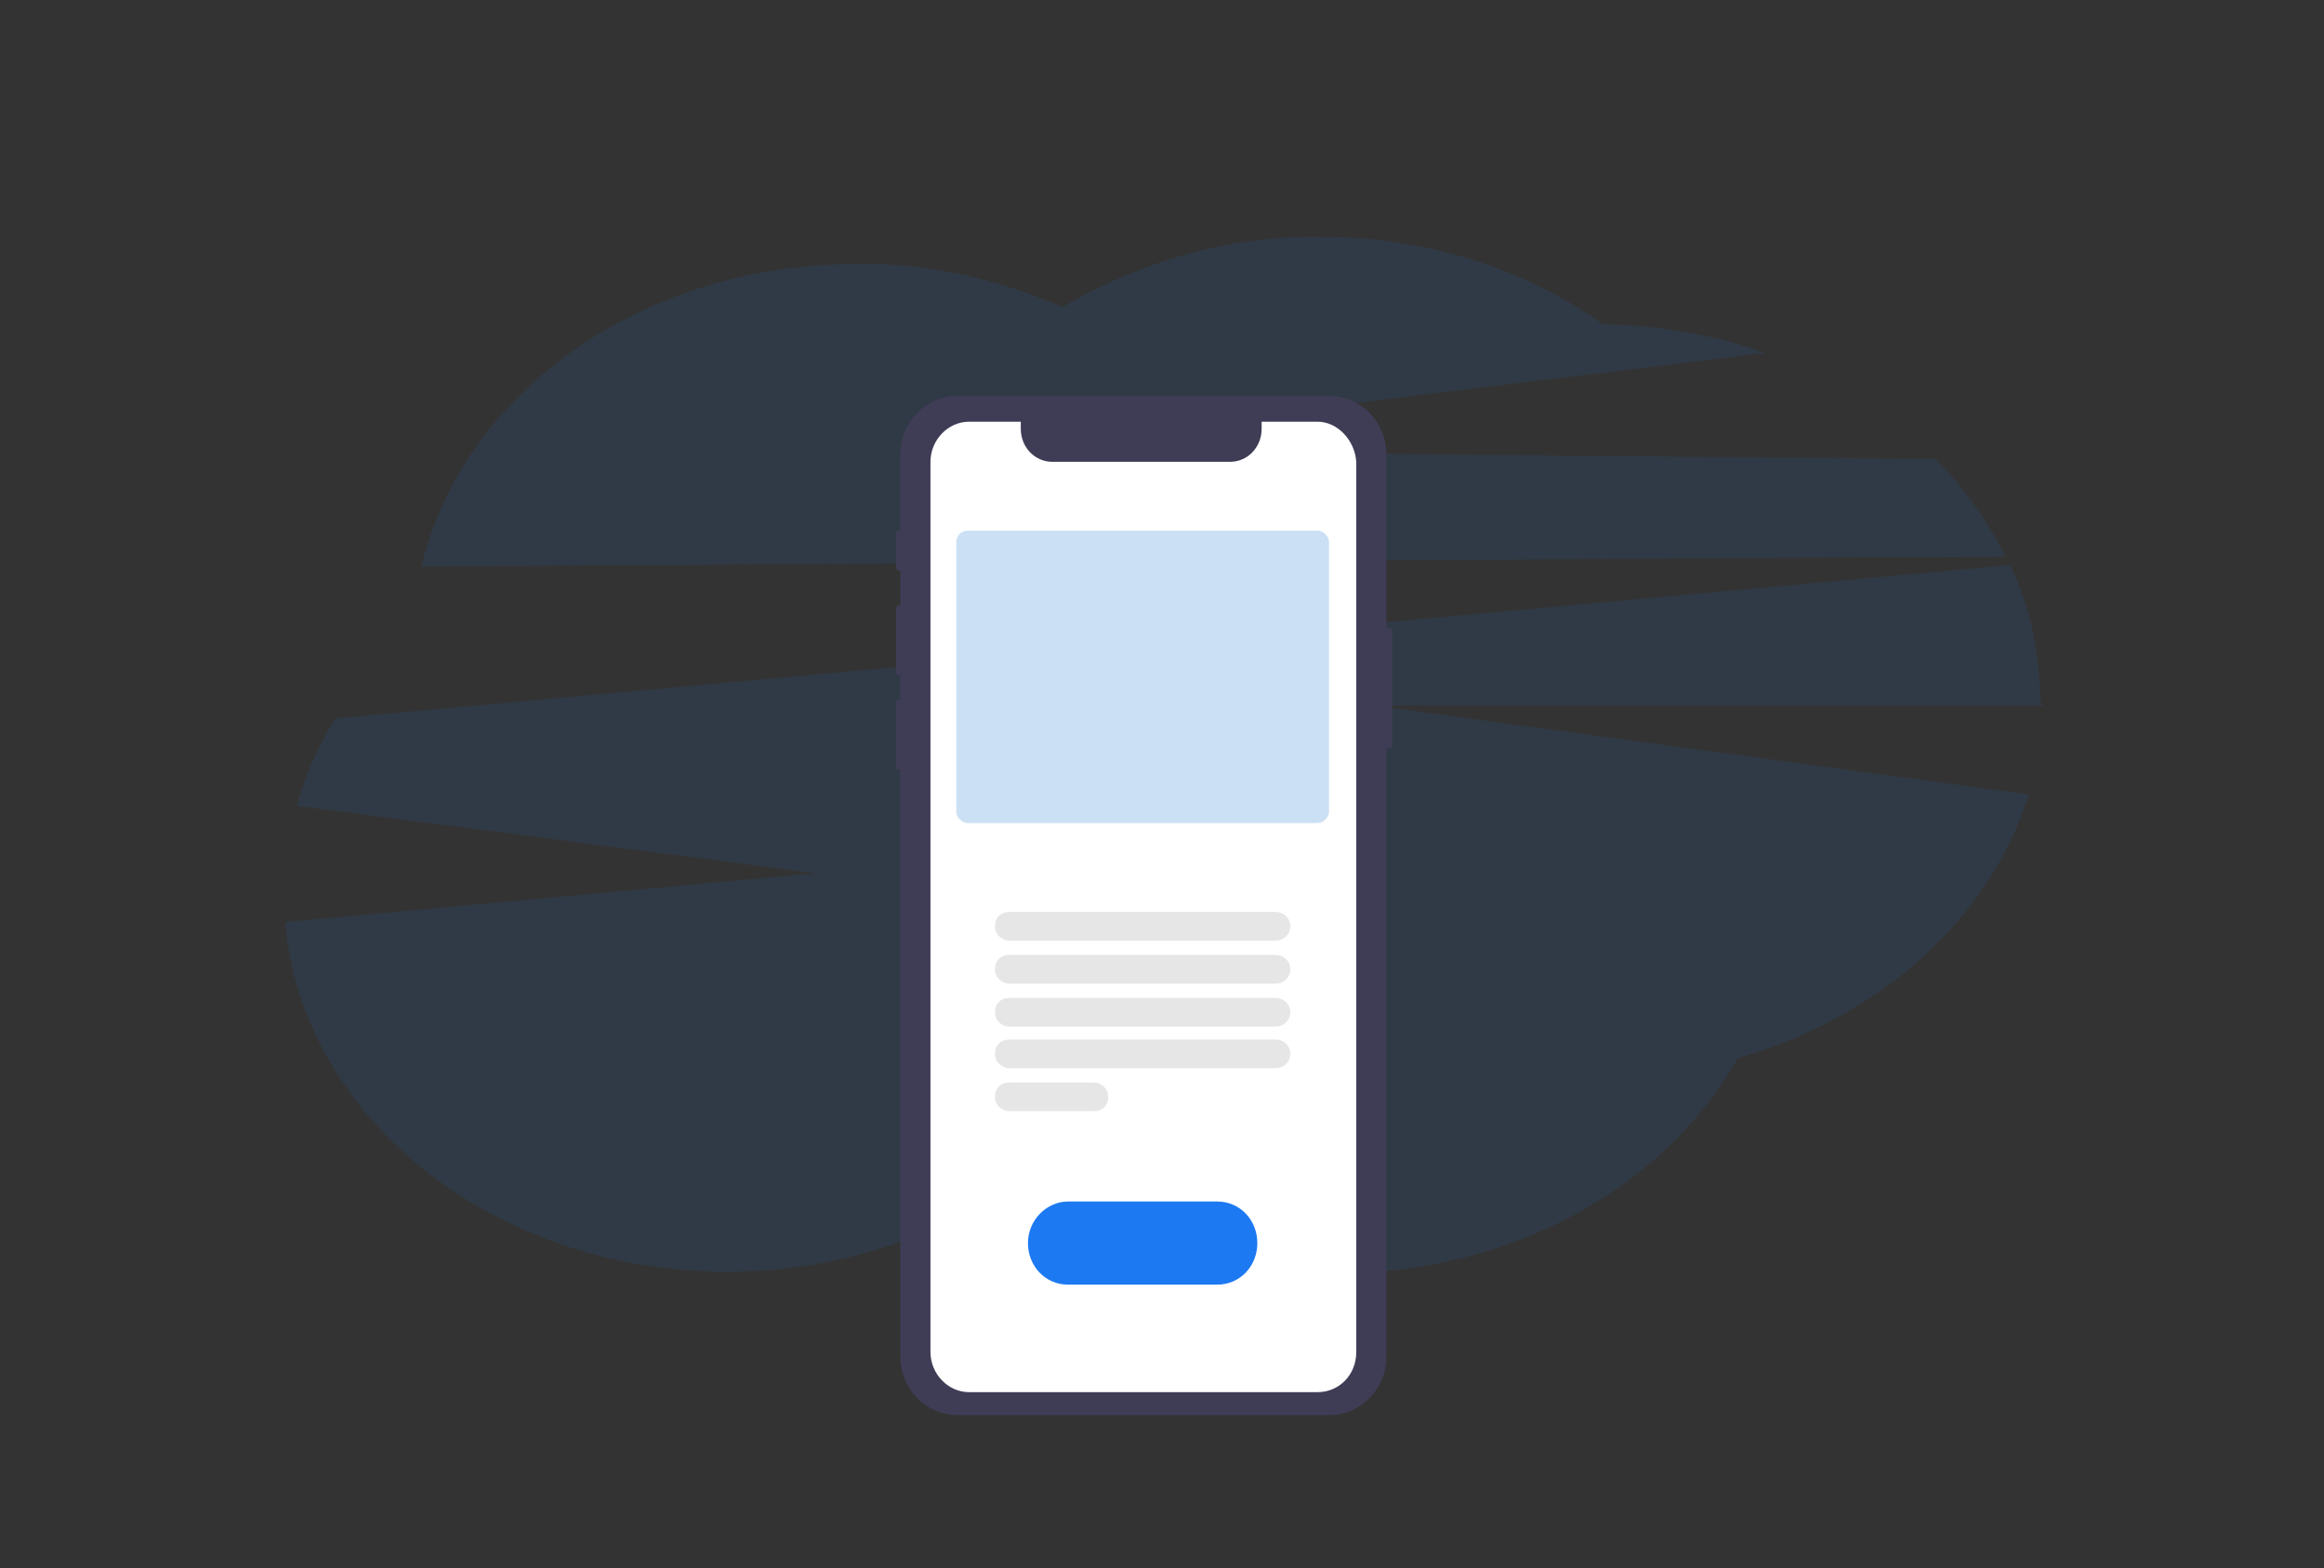 <?xml version="1.0" encoding="utf-8"?>
<!-- Generator: Adobe Illustrator 25.0.0, SVG Export Plug-In . SVG Version: 6.00 Build 0)  -->
<svg version="1.1" id="Capa_1" xmlns="http://www.w3.org/2000/svg" xmlns:xlink="http://www.w3.org/1999/xlink" x="0px" y="0px"
	 viewBox="0 0 162.1 109.4" style="enable-background:new 0 0 162.1 109.4;" xml:space="preserve">
<rect x="0" y="0" width="162.1" height="109.4" fill="#333333" stroke="none"/>
<style type="text/css">
	.st0{opacity:0.1;fill:#1D79F2;enable-background:new    ;}
	.st1{fill:#3F3D56;}
	.st2{fill:#FFFFFF;}
	.st3{fill:#1D79F2;}
	.st4{fill:#E6E6E6;}
	.st5{fill:#CBE0F4;}
	.st6{opacity:0.1;}
</style>
<g id="Grupo_80_1_" transform="translate(-1153 -710.782)">
	<path id="Trazado_413_1_" class="st0" d="M1292.9,749.6c-1.3-2.5-2.9-4.8-4.9-6.8l-67.4-0.6l55.5-6.8c-3.6-1.3-7.4-1.9-11.3-2
		c-5.3-3.8-12.2-6.1-19.7-6.1c-6.3-0.1-12.5,1.7-18,4.9c-4.6-2-9.5-3.1-14.4-3c-15,0-27.5,9.1-30.3,21.1L1292.9,749.6z"/>
	<path id="Trazado_414_1_" class="st0" d="M1295.3,759.7c0-3.3-0.7-6.6-2.1-9.5l-116.8,10.7c-1.2,1.9-2.1,3.9-2.7,6.1l36.2,4.7
		l-37,3.4c1.1,13.6,14.5,24.4,30.8,24.4c8.2,0,15.7-2.7,21.2-7.2c5.5,4.5,13.1,7.3,21.4,7.3c12.3,0,22.9-6.1,27.9-15
		c9.9-2.8,17.6-9.7,20.3-18.4l-45.7-6.2h46.7L1295.3,759.7L1295.3,759.7z"/>
	<path id="Trazado_305_1_" class="st1" d="M1249.9,754.6h-0.2v-12.1c0-2.3-1.8-4.1-4-4.1h-25.9c-2.2,0-4,1.8-4,4.1v5.3h-0.1
		c-0.1,0-0.2,0.1-0.2,0.2v2.4c0,0.1,0.1,0.2,0.2,0.2h0.1v2.4h-0.1c-0.1,0-0.2,0.1-0.2,0.2v4.5c0,0.1,0.1,0.2,0.2,0.2h0.1v1.7h-0.1
		c-0.1,0-0.2,0.1-0.2,0.2v4.5c0,0.1,0.1,0.2,0.2,0.2h0.1v40.9c0,2.3,1.8,4.1,4,4.1l0,0h25.9c2.2,0,4-1.8,4-4.1v-42.4h0.2
		c0.1,0,0.2-0.1,0.2-0.2l0,0v-8.2C1250.1,754.7,1250,754.6,1249.9,754.6z"/>
	<path id="Trazado_307_1_" class="st2" d="M1244.9,740.2h-3.9v0.5c0,1.3-1,2.3-2.2,2.3h-12.4c-1.2,0-2.2-1-2.2-2.3v-0.5h-3.6
		c-1.5,0-2.7,1.3-2.7,2.8l0,0v62.1c0,1.5,1.2,2.8,2.7,2.8h24.3c1.5,0,2.7-1.2,2.7-2.8V743C1247.5,741.5,1246.3,740.2,1244.9,740.2
		L1244.9,740.2L1244.9,740.2z"/>
	<path id="Trazado_308_1_" class="st3" d="M1237.9,800.4h-10.4c-1.6,0-2.8-1.3-2.8-2.9c0-1.6,1.3-2.9,2.8-2.9h0h10.4
		c1.6,0,2.8,1.3,2.8,2.9S1239.5,800.4,1237.9,800.4C1237.9,800.4,1237.9,800.4,1237.9,800.4z"/>
	<path id="Trazado_309_1_" class="st4" d="M1242,776.4h-18.6c-0.5,0-1-0.4-1-1s0.4-1,1-1h18.6c0.5,0,1,0.4,1,1
		S1242.5,776.4,1242,776.4z"/>
	<path id="Trazado_310_1_" class="st4" d="M1242,779.4h-18.6c-0.5,0-1-0.4-1-1s0.4-1,1-1h18.6c0.5,0,1,0.4,1,1
		S1242.5,779.4,1242,779.4z"/>
	<path id="Trazado_311_1_" class="st4" d="M1242,782.4h-18.6c-0.5,0-1-0.4-1-1s0.4-1,1-1h18.6c0.5,0,1,0.4,1,1
		S1242.5,782.4,1242,782.4z"/>
	<path id="Trazado_312_1_" class="st4" d="M1242,785.3h-18.6c-0.5,0-1-0.4-1-1s0.4-1,1-1h18.6c0.5,0,1,0.4,1,1
		S1242.5,785.3,1242,785.3z"/>
	<path id="Trazado_313_1_" class="st4" d="M1229.3,788.3h-5.9c-0.5,0-1-0.4-1-1c0-0.6,0.4-1,1-1h5.9c0.5,0,1,0.4,1,1
		C1230.3,787.9,1229.9,788.3,1229.3,788.3z"/>
	<path id="Trazado_314_1_" class="st5" d="M1244.9,768.2h-24.4c-0.4,0-0.8-0.4-0.8-0.8v-18.8c0-0.5,0.4-0.8,0.8-0.8h24.4
		c0.4,0,0.8,0.4,0.8,0.8v18.8C1245.7,767.8,1245.3,768.2,1244.9,768.2L1244.9,768.2z"/>
	<g id="Grupo_66_1_" transform="translate(1369.478 806.43)" class="st6">
		<path id="Trazado_315_1_" d="M-120.3-43.6V-44C-120.3-43.9-120.3-43.8-120.3-43.6C-120.3-43.6-120.3-43.6-120.3-43.6z"/>
	</g>
</g>
</svg>
